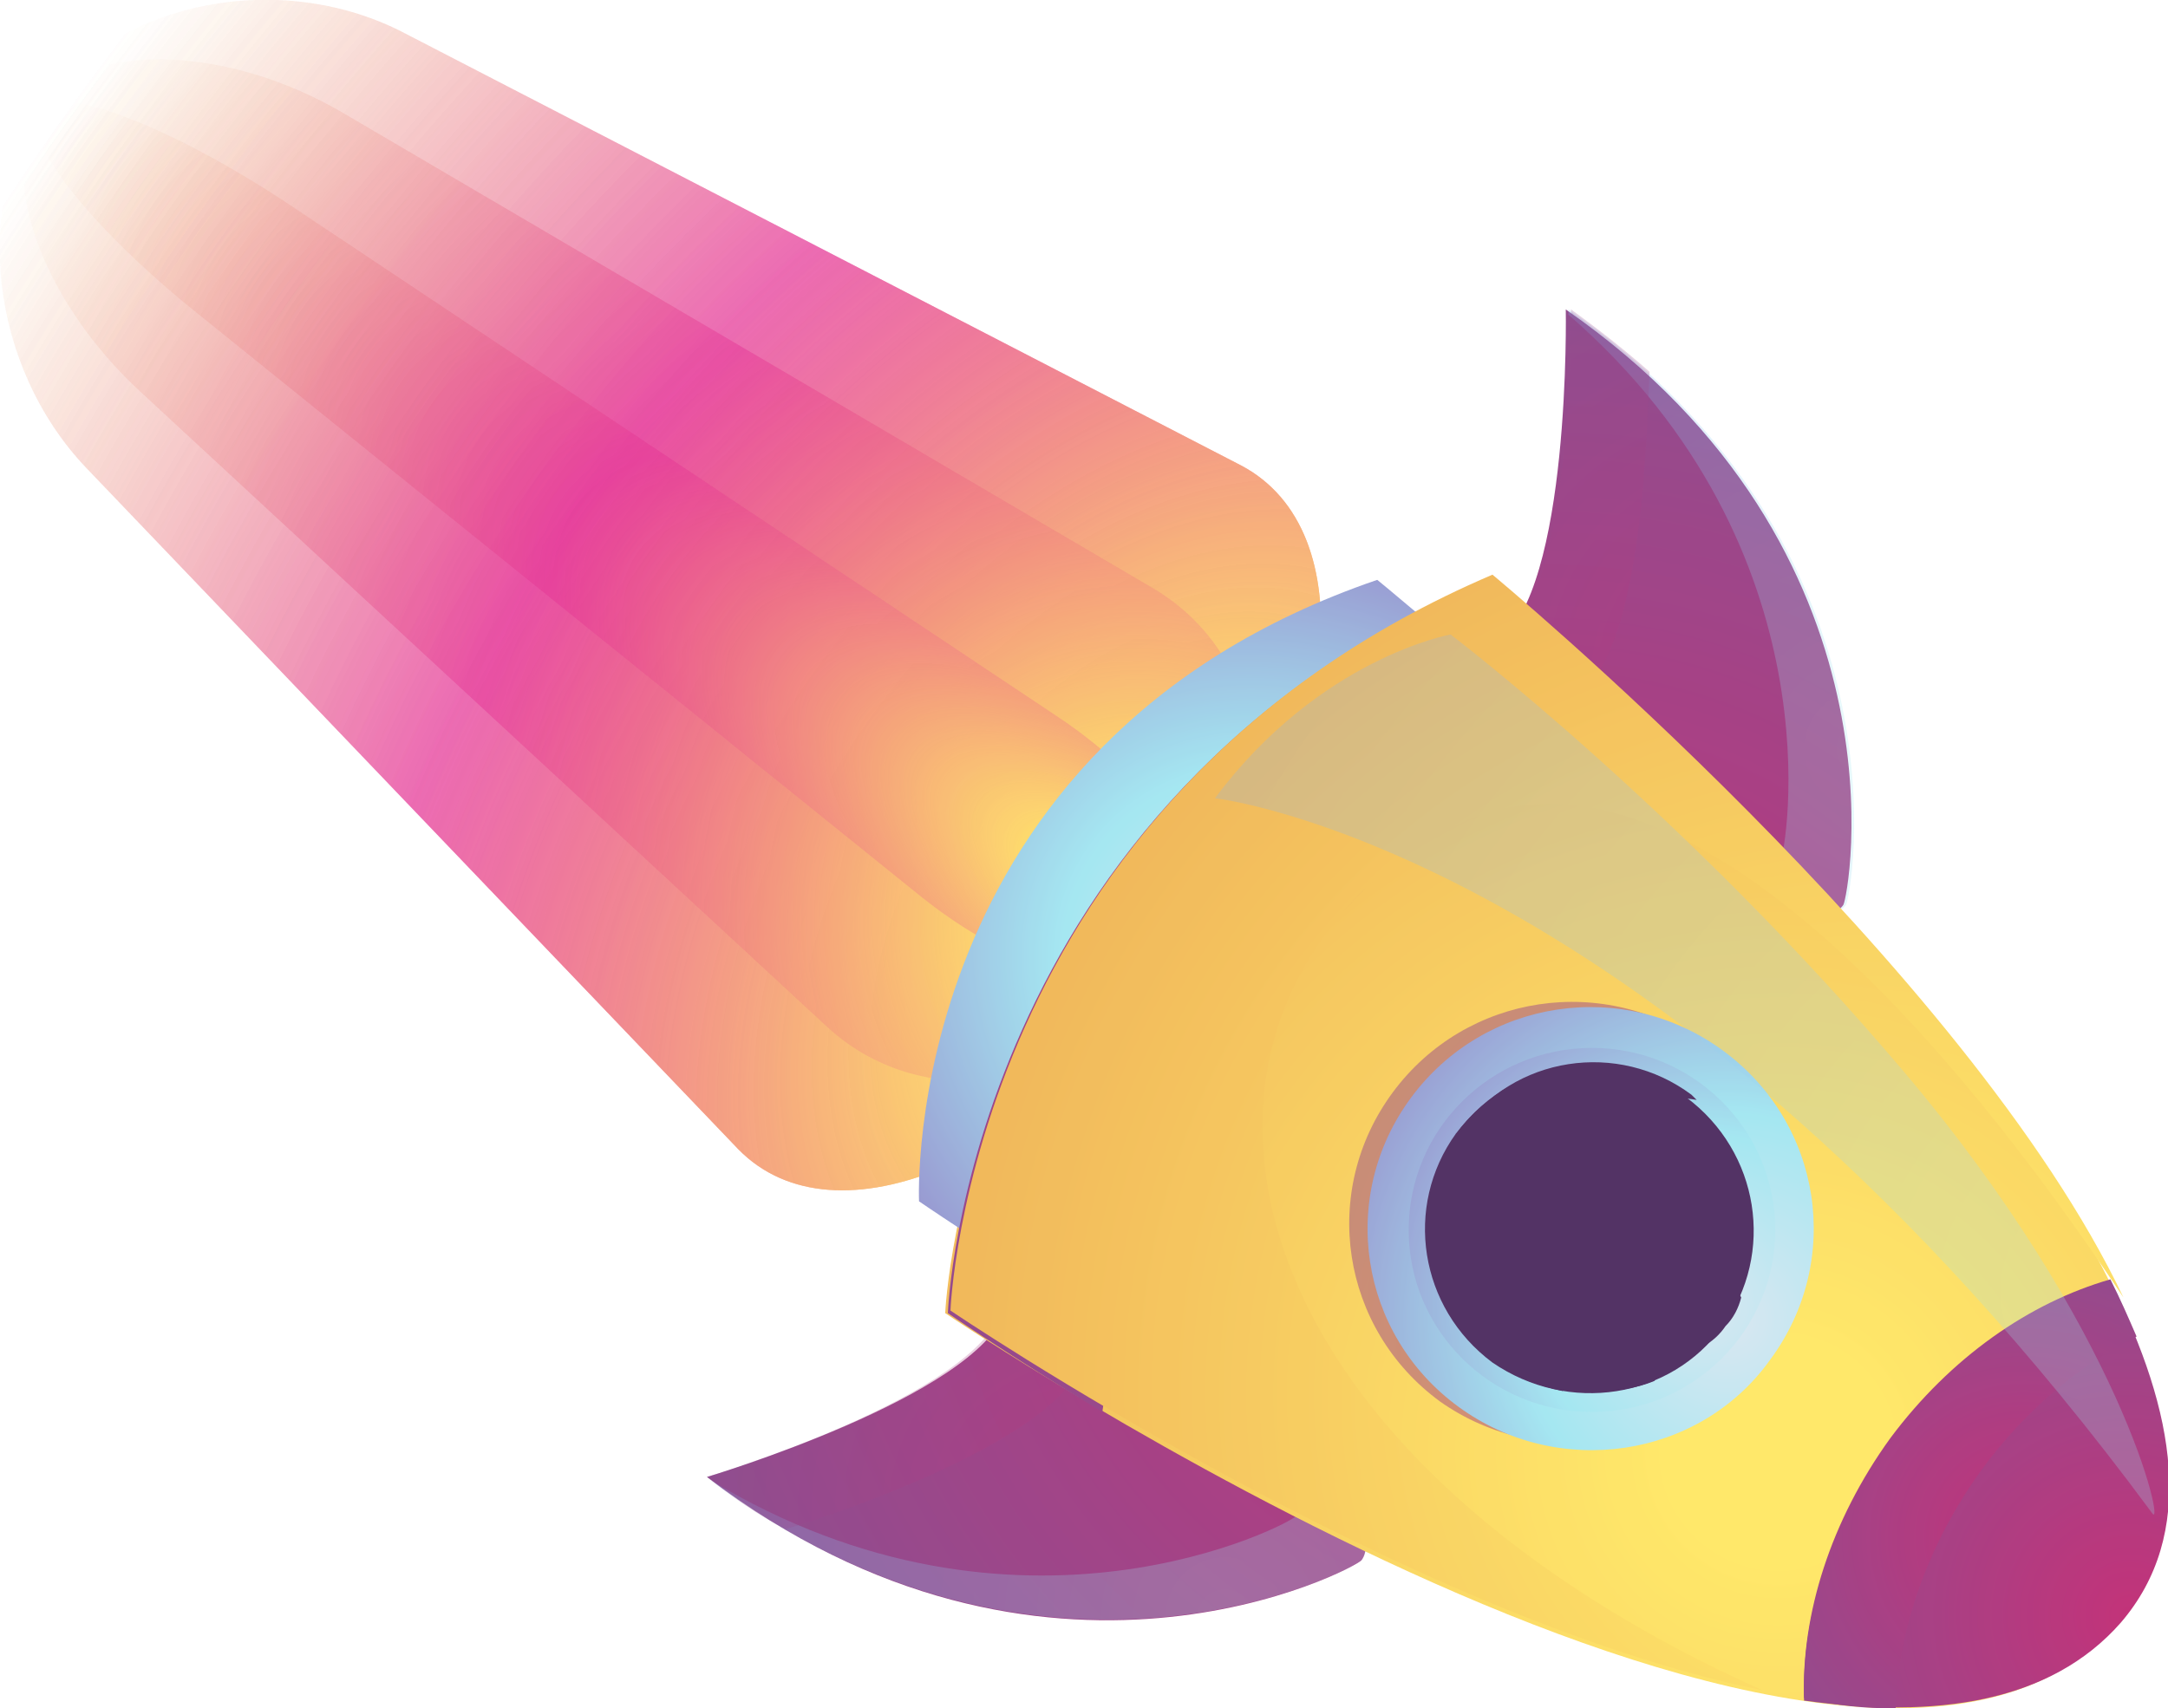 <svg width="203" height="160" viewBox="0 0 203 160" fill="none" xmlns="http://www.w3.org/2000/svg">
<g opacity="0.8" clip-path="url(#clip0_57_42056)">
<path d="M38.001 3.166L116.21 43.592C127.733 49.681 125.772 70.381 111.552 89.62C97.332 108.859 78.209 116.895 69.138 107.641L8.09 43.836C-0.981 34.338 -2.697 18.752 4.168 9.498C11.278 9.93833e-05 26.478 -2.922 38.001 3.166Z" fill="url(#paint0_radial_57_42056)"/>
<path d="M38.001 3.166L116.21 43.592C127.733 49.681 125.772 70.381 111.552 89.62C97.332 108.859 78.209 116.895 69.138 107.641L8.09 43.836C-0.981 34.338 -2.697 18.752 4.168 9.498C11.278 9.93833e-05 26.478 -2.922 38.001 3.166Z" fill="url(#paint1_radial_57_42056)"/>
<path d="M32.362 10.715L107.874 55.038C119.152 61.613 120.868 77.199 111.551 89.62C102.48 102.04 87.035 104.962 77.473 96.195L13.239 36.773C3.677 28.006 -0.491 15.829 3.922 9.741C8.335 3.896 21.329 4.14 32.362 10.715Z" fill="url(#paint2_radial_57_42056)"/>
<path d="M26.478 18.752L98.803 66.971C109.59 74.034 115.229 84.262 111.552 89.376C107.874 94.49 96.351 92.055 86.299 84.019L18.633 29.468C8.581 21.431 1.716 12.907 3.677 10.229C5.394 7.793 15.691 11.69 26.478 18.752Z" fill="url(#paint3_radial_57_42056)"/>
<path d="M140.236 60.152C147.101 55.282 146.611 28.98 146.611 28.98C179.218 51.629 173.089 84.018 172.599 84.749C168.431 90.837 133.372 65.023 140.236 60.152ZM94.145 122.74C91.448 130.776 66.195 138.326 66.195 138.326C97.822 162.435 126.997 146.849 127.488 146.119C131.901 140.03 96.841 114.703 94.145 122.74Z" fill="url(#paint4_radial_57_42056)"/>
<path opacity="0.25" d="M166.715 80.609C164.998 82.801 159.114 80.609 152.495 76.712C160.831 83.044 170.637 87.671 172.844 84.749C173.334 84.018 179.463 51.629 146.856 28.98C146.856 28.98 146.856 29.224 146.856 29.467C172.354 51.629 167.205 79.878 166.715 80.609Z" fill="url(#paint5_radial_57_42056)"/>
<path opacity="0.25" d="M121.358 141.979C120.868 142.709 95.37 156.104 66.44 138.569C98.067 162.192 126.997 146.849 127.488 146.119C130.184 142.709 119.152 132.481 109.1 126.393C116.945 132.238 123.565 139.056 121.358 141.979Z" fill="url(#paint6_radial_57_42056)"/>
<g opacity="0.5">
<path opacity="0.5" d="M147.836 65.023C153.966 60.639 154.211 39.452 154.456 34.825C152.249 32.877 149.798 30.928 147.101 28.98C147.101 28.98 147.346 55.038 140.726 60.152C136.313 63.318 149.062 75.008 159.85 81.339C151.024 75.008 144.404 67.458 147.836 65.023Z" fill="url(#paint7_radial_57_42056)"/>
<path opacity="0.5" d="M73.55 143.196C74.776 142.953 98.803 135.403 101.254 127.61C102.235 124.444 108.61 126.636 115.474 130.533C106.403 123.714 95.37 118.113 93.899 122.496C91.448 130.776 66.195 138.326 66.195 138.326C68.647 140.274 71.099 141.979 73.55 143.196Z" fill="url(#paint8_radial_57_42056)"/>
</g>
<path d="M139.501 54.064C139.501 54.064 223.104 123.227 198.342 151.963C173.825 180.7 88.506 122.983 88.506 122.983C88.506 122.983 90.467 75.251 139.501 54.064Z" fill="url(#paint9_radial_57_42056)"/>
<path d="M100.519 121.766C102.726 84.505 132.881 69.163 141.953 65.51C134.352 58.691 128.959 54.307 128.959 54.307C84.093 69.65 86.054 112.511 86.054 112.511C86.054 112.511 91.693 116.408 100.519 121.766Z" fill="url(#paint10_radial_57_42056)"/>
<path d="M177.012 134.916C171.373 142.709 168.676 151.477 168.921 159.27C181.18 160.974 191.967 159.513 198.587 151.964C205.696 143.684 203.735 132.238 197.606 120.061C190.006 122.253 182.405 127.367 177.012 134.916Z" fill="url(#paint11_radial_57_42056)"/>
<path d="M177.502 160C177.747 152.694 180.444 144.658 185.593 137.595C189.515 132.237 194.664 127.854 200.058 125.175C199.322 123.47 198.587 121.766 197.606 119.817C190.006 122.009 182.651 127.123 177.012 134.673C171.373 142.466 168.676 151.233 168.921 159.026C171.863 159.756 174.56 160 177.502 160Z" fill="url(#paint12_radial_57_42056)"/>
<path d="M103.216 132.237C108.855 90.107 142.198 70.624 152.25 65.51C144.65 58.447 139.501 54.064 139.501 54.064C90.467 75.008 88.751 122.983 88.751 122.983C88.751 122.983 94.39 126.88 103.216 132.237Z" fill="url(#paint13_radial_57_42056)"/>
<path opacity="0.5" d="M134.843 131.263C125.527 124.445 123.565 111.537 130.43 102.283C137.295 93.029 150.289 91.081 159.605 97.9C168.921 104.719 170.883 117.626 164.018 126.88C157.399 135.89 144.159 137.839 134.843 131.263Z" fill="url(#paint14_radial_57_42056)"/>
<path d="M136.559 131.75C127.243 124.932 125.281 112.024 132.146 102.77C139.011 93.516 152.005 91.568 161.321 98.387C170.638 105.206 172.599 118.113 165.734 127.367C159.115 136.621 145.876 138.569 136.559 131.75Z" fill="url(#paint15_radial_57_42056)"/>
<path d="M149.063 132.238C158.541 132.238 166.225 124.605 166.225 115.19C166.225 105.776 158.541 98.143 149.063 98.143C139.584 98.143 131.901 105.776 131.901 115.19C131.901 124.605 139.584 132.238 149.063 132.238Z" fill="url(#paint16_radial_57_42056)"/>
<path d="M139.746 127.611C132.881 122.496 131.41 112.999 136.314 106.18C141.462 99.361 151.024 97.9 157.888 102.77C164.753 107.885 166.224 117.382 161.321 124.201C156.417 131.02 146.856 132.481 139.746 127.611Z" fill="#28003E"/>
<path d="M158.134 104.962C154.456 105.693 151.024 107.641 148.572 111.05C144.404 116.652 144.65 123.958 148.572 129.315C152.25 128.585 155.682 126.636 158.134 123.227C162.302 117.626 162.057 110.32 158.134 104.962Z" fill="#28003E"/>
<path d="M146.365 130.289C139.991 125.175 138.52 115.921 143.669 109.102C147.346 104.232 153.23 102.04 158.869 103.014C158.624 102.77 158.624 102.77 158.379 102.527C151.514 97.413 141.707 98.874 136.804 105.936C131.655 112.755 133.126 122.496 140.236 127.367C141.952 129.072 144.159 129.802 146.365 130.289Z" fill="#28003E"/>
<path d="M139.746 53.821C90.712 74.764 88.996 122.74 88.996 122.74C88.996 122.74 131.41 151.477 164.999 158.295C111.061 133.942 107.629 93.516 135.088 77.93C158.379 64.779 187.309 104.232 198.832 121.522C184.122 90.594 139.746 53.821 139.746 53.821Z" fill="url(#paint17_radial_57_42056)"/>
<path opacity="0.25" d="M201.529 141.735C202.755 143.44 198.832 124.688 178.238 100.335C157.644 75.982 135.824 59.422 135.824 59.422C135.824 59.422 123.565 61.614 113.758 74.764C114.003 74.764 155.682 79.635 201.529 141.735Z" fill="url(#paint18_radial_57_42056)"/>
<path d="M154.947 129.315L141.217 101.796C139.501 102.77 137.785 104.231 136.559 105.936C136.559 105.936 136.559 106.18 136.314 106.18L149.553 130.289C151.269 130.289 153.231 130.046 154.947 129.315Z" fill="#28003E"/>
<path d="M161.566 124.201C162.302 123.47 162.792 122.496 163.037 121.522L152.25 100.091C150.044 99.604 147.592 99.604 145.14 100.091L159.36 126.149C160.341 125.662 161.076 124.932 161.566 124.201Z" fill="#28003E"/>
</g>
<defs>
<radialGradient id="paint0_radial_57_42056" cx="0" cy="0" r="1" gradientUnits="userSpaceOnUse" gradientTransform="translate(108.36 87.37) rotate(-143.971) scale(128.059 189.599)">
<stop offset="0.081" stop-color="#FFE245"/>
<stop offset="0.526" stop-color="#DE007B" stop-opacity="0.474"/>
<stop offset="1" stop-color="#E38427" stop-opacity="0"/>
</radialGradient>
<radialGradient id="paint1_radial_57_42056" cx="0" cy="0" r="1" gradientUnits="userSpaceOnUse" gradientTransform="translate(108.36 87.37) rotate(-143.971) scale(128.059 189.599)">
<stop offset="0.081" stop-color="#FFE245"/>
<stop offset="0.526" stop-color="#DE007B" stop-opacity="0.474"/>
<stop offset="1" stop-color="#E38427" stop-opacity="0"/>
</radialGradient>
<radialGradient id="paint2_radial_57_42056" cx="0" cy="0" r="1" gradientUnits="userSpaceOnUse" gradientTransform="translate(108.43 87.274) rotate(-143.971) scale(128.059 121.65)">
<stop offset="0.081" stop-color="#FFE245"/>
<stop offset="0.526" stop-color="#DE007B" stop-opacity="0.474"/>
<stop offset="1" stop-color="#E38427" stop-opacity="0"/>
</radialGradient>
<radialGradient id="paint3_radial_57_42056" cx="0" cy="0" r="1" gradientUnits="userSpaceOnUse" gradientTransform="translate(108.503 87.174) rotate(-143.971) scale(128.058 50.442)">
<stop offset="0.081" stop-color="#FFE245"/>
<stop offset="0.526" stop-color="#DE007B" stop-opacity="0.474"/>
<stop offset="1" stop-color="#E38427" stop-opacity="0"/>
</radialGradient>
<radialGradient id="paint4_radial_57_42056" cx="0" cy="0" r="1" gradientUnits="userSpaceOnUse" gradientTransform="translate(145.404 109.604) rotate(126.39) scale(114.164 114.393)">
<stop offset="0.007" stop-color="#B30058"/>
<stop offset="1" stop-color="#5C2D7D"/>
</radialGradient>
<radialGradient id="paint5_radial_57_42056" cx="0" cy="0" r="1" gradientUnits="userSpaceOnUse" gradientTransform="translate(174.44 70.206) rotate(126.39) scale(67.996 68.132)">
<stop offset="0.004" stop-color="#8EE1EE"/>
<stop offset="0.937" stop-color="#5E8DEC"/>
</radialGradient>
<radialGradient id="paint6_radial_57_42056" cx="0" cy="0" r="1" gradientUnits="userSpaceOnUse" gradientTransform="translate(114.751 151.284) rotate(126.39) scale(67.559 67.695)">
<stop offset="0.004" stop-color="#8EE1EE"/>
<stop offset="0.937" stop-color="#5E8DEC"/>
</radialGradient>
<radialGradient id="paint7_radial_57_42056" cx="0" cy="0" r="1" gradientUnits="userSpaceOnUse" gradientTransform="translate(165.461 63.675) rotate(126.39) scale(54.229 54.338)">
<stop offset="0.007" stop-color="#B30058"/>
<stop offset="1" stop-color="#5C2D7D"/>
</radialGradient>
<radialGradient id="paint8_radial_57_42056" cx="0" cy="0" r="1" gradientUnits="userSpaceOnUse" gradientTransform="translate(101.63 141.748) rotate(126.39) scale(48.209 48.306)">
<stop offset="0.007" stop-color="#B30058"/>
<stop offset="1" stop-color="#5C2D7D"/>
</radialGradient>
<radialGradient id="paint9_radial_57_42056" cx="0" cy="0" r="1" gradientUnits="userSpaceOnUse" gradientTransform="translate(166.219 135.872) rotate(126.39) scale(129.343 129.603)">
<stop offset="0.081" stop-color="#FFE245"/>
<stop offset="0.996" stop-color="#E38427"/>
</radialGradient>
<radialGradient id="paint10_radial_57_42056" cx="0" cy="0" r="1" gradientUnits="userSpaceOnUse" gradientTransform="translate(121.901 93.465) rotate(126.393) scale(59.266 70.402)">
<stop stop-color="#D1E1EE"/>
<stop offset="0.337" stop-color="#8EE1EE"/>
<stop offset="0.944" stop-color="#732FA4"/>
</radialGradient>
<radialGradient id="paint11_radial_57_42056" cx="0" cy="0" r="1" gradientUnits="userSpaceOnUse" gradientTransform="translate(199.443 151.271) rotate(126.39) scale(49.694 49.794)">
<stop offset="0.007" stop-color="#B30058"/>
<stop offset="1" stop-color="#5C2D7D"/>
</radialGradient>
<radialGradient id="paint12_radial_57_42056" cx="0" cy="0" r="1" gradientUnits="userSpaceOnUse" gradientTransform="translate(189.502 144.042) rotate(126.39) scale(38.953 39.031)">
<stop offset="0.007" stop-color="#B30058"/>
<stop offset="1" stop-color="#5C2D7D"/>
</radialGradient>
<radialGradient id="paint13_radial_57_42056" cx="0" cy="0" r="1" gradientUnits="userSpaceOnUse" gradientTransform="translate(128.48 98.559) rotate(126.39) scale(70.257 70.398)">
<stop offset="0.007" stop-color="#B30058"/>
<stop offset="1" stop-color="#5C2D7D"/>
</radialGradient>
<radialGradient id="paint14_radial_57_42056" cx="0" cy="0" r="1" gradientUnits="userSpaceOnUse" gradientTransform="translate(159.953 122.897) rotate(126.39) scale(56.923 57.037)">
<stop offset="0.007" stop-color="#B30058"/>
<stop offset="1" stop-color="#5C2D7D"/>
</radialGradient>
<radialGradient id="paint15_radial_57_42056" cx="0" cy="0" r="1" gradientUnits="userSpaceOnUse" gradientTransform="translate(161.655 123.562) rotate(126.39) scale(56.922 57.037)">
<stop stop-color="#D1E1EE"/>
<stop offset="0.337" stop-color="#8EE1EE"/>
<stop offset="0.944" stop-color="#732FA4"/>
</radialGradient>
<radialGradient id="paint16_radial_57_42056" cx="0" cy="0" r="1" gradientUnits="userSpaceOnUse" gradientTransform="translate(159.433 122.073) rotate(126.39) scale(46.922 47.017)">
<stop stop-color="#D1E1EE"/>
<stop offset="0.337" stop-color="#8EE1EE"/>
<stop offset="0.944" stop-color="#732FA4"/>
</radialGradient>
<radialGradient id="paint17_radial_57_42056" cx="0" cy="0" r="1" gradientUnits="userSpaceOnUse" gradientTransform="translate(175.014 130.99) rotate(126.39) scale(131.454 131.718)">
<stop offset="0.081" stop-color="#FFE245"/>
<stop offset="0.996" stop-color="#E38427"/>
</radialGradient>
<radialGradient id="paint18_radial_57_42056" cx="0" cy="0" r="1" gradientUnits="userSpaceOnUse" gradientTransform="translate(198.142 121.407) rotate(126.39) scale(131.1 131.363)">
<stop offset="0.004" stop-color="#8EE1EE"/>
<stop offset="0.937" stop-color="#5E8DEC"/>
</radialGradient>
<clipPath id="clip0_57_42056">
<rect width="203" height="160" fill="white"/>
</clipPath>
</defs>
</svg>
